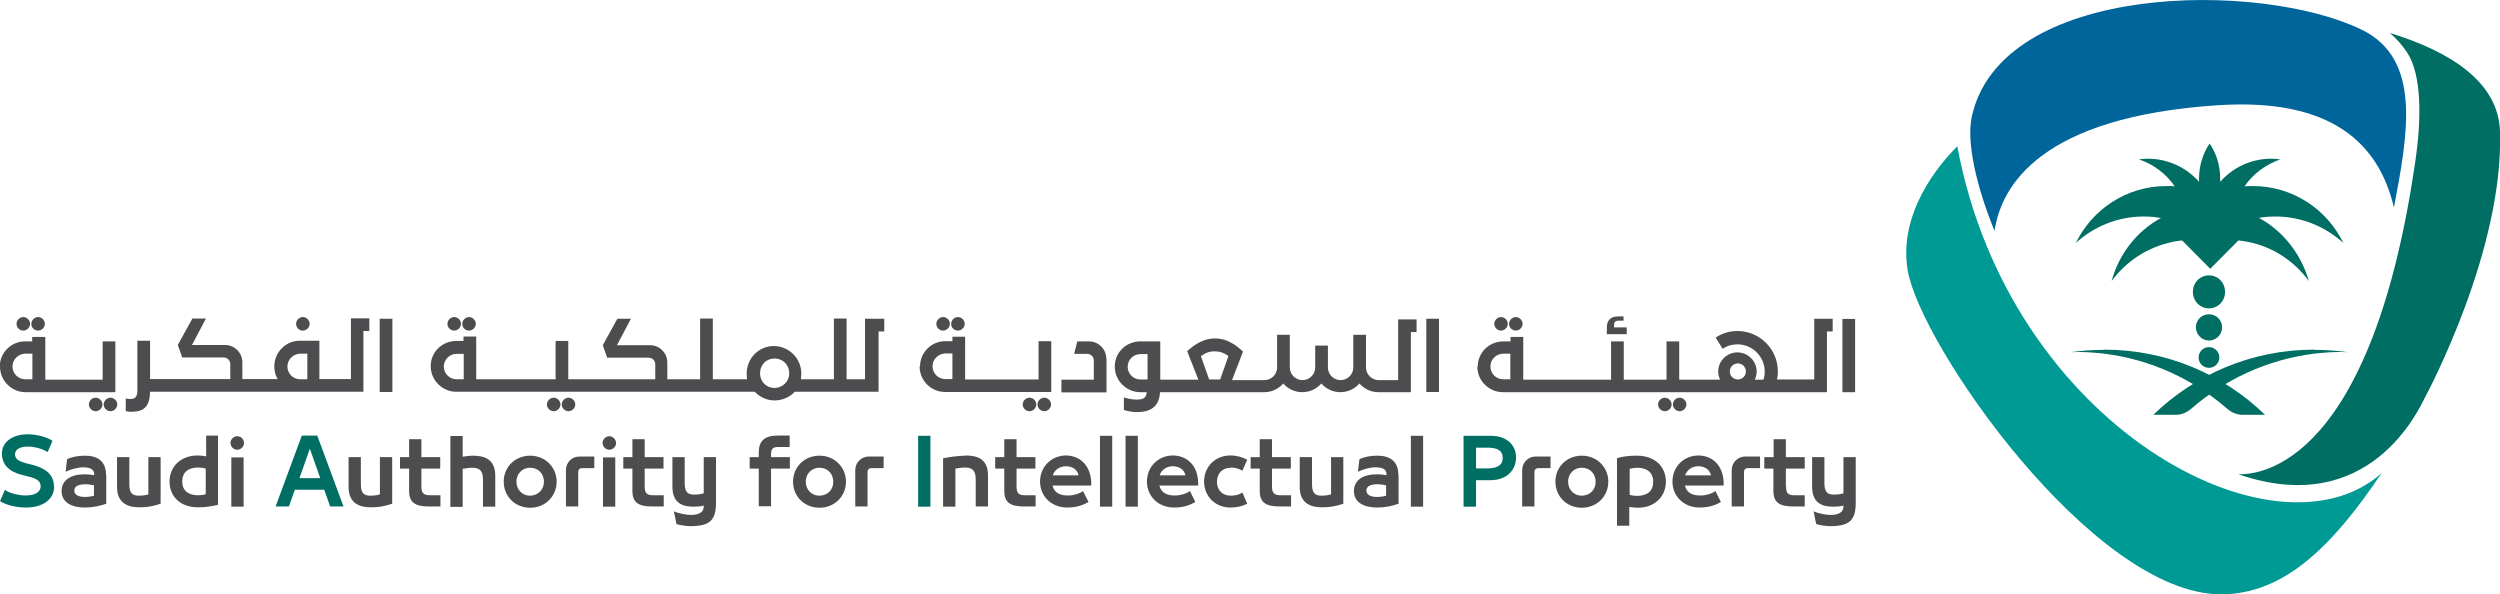 <?xml version="1.0" encoding="UTF-8"?>
<svg id="Layer_2" data-name="Layer 2" xmlns="http://www.w3.org/2000/svg" viewBox="0 0 118.12 28.08">
  <defs>
    <style>
      .cls-1 {
        fill: #4d4d4f;
      }

      .cls-1, .cls-2, .cls-3, .cls-4 {
        stroke-width: 0px;
      }

      .cls-2 {
        fill: #009a94;
      }

      .cls-3 {
        fill: #00659a;
      }

      .cls-4 {
        fill: #006e63;
      }
    </style>
  </defs>
  <g id="Layer_4" data-name="Layer 4">
    <g>
      <path class="cls-1" d="m17.94,18.52h.6v-3.46h-.6v3.46Zm22.97-3.46h.87v.6h-.27v2.85h-3.96c-.23.25-.58.41-.95.41s-.7-.16-.94-.41h-14.1c-.66,0-1.21-.54-1.21-1.21s.54-1.19,1.21-1.19h.34v-.21h.6v2.02h3.75v-1.81h.6v1.81h4.11v-.71c0-.17-.14-.31-.31-.31h-1.96l-.21-.59.69-1.25h.64l-.66,1.25h1.56c.46,0,.82.37.82.82v.79h1.55v-2.87h.6v2.87h1.62c-.02-.09-.02-.17-.02-.27,0-.73.58-1.3,1.28-1.3s1.3.57,1.3,1.3c0,.1-.01.18-.02.27h1.56v-2.87h.6v2.87h.87v-2.87h0Zm-19,1.66h-.34c-.33,0-.6.27-.6.6s.27.6.6.6h.34v-1.21Zm15.38.92c0-.41-.3-.7-.7-.7s-.68.31-.68.7.3.69.68.69.7-.3.7-.69Zm6.18-.33c0-.66.54-1.19,1.19-1.19h.34v-.21h.6v2.02h3.47v-1.81h.6v2.4h-5.01c-.68,0-1.21-.54-1.21-1.21Zm.59,0c0,.33.27.6.6.6h.34v-1.21h-.34c-.33.01-.6.28-.6.6Zm23.33,1.21h.6v-3.46h-.6v3.46Zm9.46-3.05h-.59v-.11c0-.14.06-.21.23-.21h.22v-.2h-.25c-.33,0-.54.15-.54.53v.31h.94v-.32h-.01Zm-7.03,1.85c0-.66.54-1.19,1.21-1.19h.34v-.21h.6v2.02h4.15v-1.81h.6v1.81h2.02v-1.81h.6v1.81h1.93c-.05-.11-.09-.25-.09-.38,0-.5.41-.91.91-.91s.91.41.91.91c0,.14-.04.26-.09.38h.41c.04-.12.06-.25.06-.38,0-.71-.58-1.29-1.29-1.29-.26,0-.49.07-.7.21l-.33-.53c.3-.2.65-.31,1.03-.31,1.06,0,1.91.86,1.91,1.91,0,.14-.01.26-.04.38h1.76v-2.87h.87v.6h-.27v2.87h-15.31c-.66,0-1.21-.54-1.21-1.21Zm11.91.23c0,.21.17.38.38.38s.38-.17.38-.38-.17-.38-.38-.38-.38.17-.38.38Zm-11.31-.23c0,.33.27.6.6.6h.34v-1.21h-.34c-.34.01-.6.28-.6.6Zm16.63-2.25v3.46h.6v-3.46h-.6ZM4.2,19.11c0,.17.15.32.32.32s.32-.15.32-.32-.15-.32-.32-.32c-.18,0-.32.15-.32.32Zm1.02-.32c-.17,0-.32.15-.32.32s.15.32.32.32.32-.15.32-.32-.15-.32-.32-.32Zm9.09-3.17c.17,0,.32-.15.32-.32s-.15-.32-.32-.32-.32.15-.32.32c0,.18.14.32.32.32Zm11.85,3.17c-.17,0-.32.15-.32.32s.15.32.32.32.32-.15.32-.32-.15-.32-.32-.32Zm1.02.32c0-.17-.15-.32-.32-.32s-.32.15-.32.32.15.32.32.32.32-.15.32-.32Zm43.74-3.49c.17,0,.32-.15.32-.32s-.15-.32-.32-.32-.32.15-.32.32c.01.18.15.32.32.32Zm.7,0c.17,0,.32-.15.32-.32s-.15-.32-.32-.32-.32.15-.32.32c0,.18.15.32.32.32Zm-22.98,3.17c-.17,0-.32.15-.32.32s.15.32.32.32.32-.15.32-.32-.14-.32-.32-.32Zm1.02.32c0-.17-.15-.32-.32-.32s-.32.15-.32.32.15.32.32.32.32-.15.32-.32Zm29-.32c-.17,0-.32.15-.32.32s.15.32.32.32.32-.15.32-.32c0-.17-.15-.32-.32-.32Zm.38.32c0,.17.15.32.32.32s.32-.15.32-.32-.15-.32-.32-.32c-.18,0-.32.15-.32.32Zm-34.48-3.49c.17,0,.32-.15.32-.32s-.15-.32-.32-.32-.32.15-.32.32c0,.18.15.32.32.32Zm.7,0c.17,0,.32-.15.32-.32s-.15-.32-.32-.32-.32.15-.32.32c0,.18.14.32.32.32Zm7.01,1.33c0-.46-.37-.82-.82-.82h-.55l-.15.59h.62c.17,0,.31.14.31.31v.91h-1.53v.6h2.13v-1.59h0Zm-30.81-1.33c.17,0,.32-.15.32-.32s-.15-.32-.32-.32-.32.15-.32.32c0,.18.15.32.32.32Zm.7,0c.17,0,.32-.15.32-.32s-.15-.32-.32-.32-.32.15-.32.32c0,.18.14.32.32.32Zm-21.06,0c.17,0,.32-.15.32-.32s-.15-.32-.32-.32-.32.15-.32.32c0,.18.15.32.32.32Zm.7,0c.17,0,.32-.15.32-.32s-.15-.32-.32-.32-.32.15-.32.32c0,.18.14.32.32.32Zm-1.81,1.7c0-.66.54-1.19,1.19-1.19h.34v-.21h.62v2.02h2.71v-1.81h.6v2.4H1.21c-.66,0-1.21-.54-1.21-1.21Zm.6,0c0,.33.27.6.6.6h.34v-1.21h-.34c-.33.01-.6.28-.6.6Zm5.66,2.14c-.11,0-.23-.01-.31-.04v-.59c.09.02.16.02.23.02.23,0,.32-.12.32-.42v-2.33h.6v1.81h3.79v-.71c0-.17-.14-.31-.31-.31h-1.96l-.21-.59.69-1.25h.64l-.66,1.25h1.56c.46,0,.82.37.82.82v.79h1.67c-.11-.17-.16-.38-.16-.6,0-.66.54-1.21,1.19-1.21h.94v1.81h1.49v-2.87h.87v.6h-.28v2.87H7.09c-.01.65-.26.94-.82.94Zm7.33-2.14c0,.33.27.6.6.6h.34v-1.21h-.34c-.33.01-.6.28-.6.6Zm40.63,1.21h-.33c-.66,0-1.21-.54-1.21-1.21s.54-1.19,1.21-1.19h.94v1.81h1.8l-.53-1.35c.41-.36.81-.6,1.32-.6s.92.25,1.32.62l-.52,1.35h1.53c.33,0,.6-.27.6-.6v-1.54h.6v1.54c0,.33.27.6.6.6s.6-.27.6-.6v-1.03h.6v1.03c0,.33.27.6.6.6s.6-.27.6-.6v-1.54h.6v1.54c0,.33.27.6.6.6h.92v-2.87h.87v.6h-.27v2.84h-1.53c-.36,0-.68-.16-.9-.41-.22.25-.54.41-.9.41s-.68-.16-.9-.41c-.22.25-.54.41-.9.41s-.68-.16-.9-.41c-.22.25-.54.41-.9.41h-4.92c-.04.57-.32.94-1.08.94-.23,0-.36-.02-.63-.1v-.59c.21.06.39.1.58.1.3,0,.47-.05.5-.34Zm2.53-1.7l.39,1.1h.52l.39-1.11c-.23-.16-.41-.22-.65-.22-.25,0-.43.07-.65.23Zm-2.52,1.11v-1.21h-.34c-.33,0-.6.27-.6.6s.27.6.6.6h.34Z"/>
      <path class="cls-1" d="m5.02,22.45v1.35c-.3.11-.66.18-1.01.18-.58,0-1.1-.21-1.1-.78,0-.52.44-.79,1.08-.79.12,0,.28.01.46.04v-.04c0-.26-.22-.33-.54-.33-.23,0-.59.1-.81.21l.07-.59c.18-.1.5-.17.82-.17.58-.01,1.02.23,1.02.91Zm-.58.48c-.11-.02-.26-.05-.39-.05-.3,0-.54.07-.54.3,0,.21.22.3.5.3.15,0,.31-.02.43-.06v-.48Zm2.56.43c-.17.05-.31.06-.43.06-.32,0-.46-.12-.46-.55v-1.27h-.58v1.41c0,.73.46.96,1.06.96.41,0,.66-.06,1-.17v-2.2h-.58v1.76h-.01Zm2.72-2.78h.58v3.27c-.28.07-.6.12-.94.12-.86,0-1.35-.53-1.35-1.22s.52-1.23,1.32-1.23c.1,0,.25.01.41.04v-.98h-.01Zm0,1.56c-.14-.04-.26-.05-.36-.05-.46,0-.75.22-.75.66s.3.65.75.65c.11,0,.23-.01.36-.05v-1.22Zm1.21,1.8h.58v-2.33h-.58v2.33Zm7.01-.58c-.17.05-.31.06-.43.06-.32,0-.46-.12-.46-.55v-1.27h-.58v1.41c0,.73.46.96,1.06.96.41,0,.66-.06,1-.17v-2.2h-.58v1.76h-.01Zm1.97-.37v-.85h.89v-.54h-.89v-.85h-.58v.85h-.43v.54h.43v1.05c0,.55.28.74.94.74h.54v-.53h-.49c-.3,0-.41-.1-.41-.41Zm2.42-1.46c-.12,0-.3.02-.47.05v-.98h-.58v3.35h.58v-1.8c.16-.02.32-.05.44-.05.34,0,.52.12.52.55v1.29h.58v-1.45c0-.78-.48-.96-1.07-.96Zm3.97,1.23c0,.69-.54,1.23-1.25,1.23s-1.25-.53-1.25-1.23.54-1.23,1.25-1.23,1.25.54,1.25,1.23Zm-.6,0c0-.36-.25-.66-.65-.66s-.65.31-.65.66.25.66.65.66c.39-.01.65-.3.65-.66Zm2.79,1.18h.58v-2.33h-.58v2.33Zm1.97-.95v-.85h.89v-.54h-.89v-.85h-.58v.85h-.43v.54h.43v1.05c0,.55.28.74.94.74h.54v-.53h-.49c-.31,0-.41-.1-.41-.41Zm2.78.32c-.17.05-.31.06-.43.06-.32,0-.46-.12-.46-.55v-1.22h-.58v1.38c0,.76.42.96,1.01.96.15,0,.31-.01.47-.05v.05c0,.27-.25.39-.6.39-.22,0-.59-.07-.81-.17l.12.6c.18.06.49.1.66.1.92,0,1.21-.28,1.21-1.11v-2.15h-.58v1.71h-.01Zm2.61-1.93v.22h-.43v.54h.43v1.78h.58v-1.78h.89v-.54h-.89v-.11c0-.25.05-.37.34-.37h.54v-.54h-.55c-.64,0-.91.25-.91.8Zm4.12,1.38c0,.69-.54,1.23-1.25,1.23s-1.25-.53-1.25-1.23.54-1.23,1.25-1.23,1.25.54,1.25,1.23Zm-.6,0c0-.36-.25-.66-.65-.66s-.65.31-.65.66.25.66.65.66c.41-.01.65-.3.65-.66Zm6.24-1.23c-.25,0-.69.05-1.05.12v2.29h.58v-1.8c.16-.02.32-.05.44-.05.34,0,.52.12.52.55v1.29h.58v-1.45c.01-.78-.48-.96-1.07-.96Zm2.42,1.46v-.85h.89v-.54h-.89v-.85h-.58v.85h-.43v.54h.43v1.05c0,.55.28.74.94.74h.54v-.53h-.49c-.31,0-.41-.1-.41-.41Zm3.53-.05h-1.83c.07.32.33.47.7.47h.06c.25,0,.55-.1.68-.21l.26.52c-.25.14-.55.26-1.01.26-.74,0-1.28-.53-1.28-1.23s.54-1.23,1.23-1.23c.7.01,1.22.53,1.19,1.43Zm-.6-.48c-.06-.28-.3-.43-.6-.43s-.54.18-.62.43h1.22Zm1.01,1.48h.58v-3.35h-.58v3.35Zm1.21,0h.58v-3.35h-.58v3.35Zm3.43-1h-1.83c.07.32.33.47.7.47h.06c.25,0,.55-.1.68-.21l.26.52c-.25.14-.55.26-1.01.26-.74,0-1.28-.53-1.28-1.23s.54-1.23,1.23-1.23c.71.01,1.23.53,1.19,1.43Zm-.6-.48c-.06-.28-.3-.43-.6-.43s-.54.18-.62.43h1.22Zm2.15-.37c.21,0,.39.06.54.15l.23-.52c-.23-.12-.49-.2-.8-.2-.71,0-1.24.53-1.24,1.23s.53,1.23,1.24,1.23c.32,0,.57-.06.8-.18l-.23-.53c-.15.1-.33.15-.54.15-.41,0-.66-.26-.66-.66s.26-.66.66-.66Zm1.94.9v-.85h.89v-.54h-.89v-.85h-.58v.85h-.43v.54h.43v1.05c0,.55.28.74.94.74h.54v-.53h-.49c-.3,0-.41-.1-.41-.41Zm2.78.37c-.17.05-.31.06-.43.06-.32,0-.46-.12-.46-.55v-1.27h-.58v1.41c0,.73.46.96,1.06.96.41,0,.66-.06,1-.17v-2.2h-.58v1.76h-.01Zm3.2-.91v1.35c-.3.11-.66.18-1.01.18-.58,0-1.1-.21-1.1-.78,0-.52.44-.79,1.08-.79.12,0,.28.01.46.04v-.04c0-.26-.22-.33-.54-.33-.23,0-.59.1-.81.21l.07-.59c.18-.1.5-.17.82-.17.58-.01,1.02.23,1.02.91Zm-.59.48c-.11-.02-.26-.05-.39-.05-.3,0-.54.07-.54.3,0,.21.22.3.5.3.15,0,.31-.02.43-.06v-.48h0Zm1.17,1.01h.58v-3.35h-.58v3.35Zm9.33-1.18c0,.69-.54,1.23-1.25,1.23s-1.25-.53-1.25-1.23.54-1.23,1.25-1.23,1.25.54,1.25,1.23Zm-.6,0c0-.36-.25-.66-.65-.66s-.65.31-.65.66.25.66.65.66c.41-.01.65-.3.65-.66Zm3.32,0c0,.69-.52,1.23-1.32,1.23-.1,0-.23-.01-.41-.04v.89h-.58v-3.19c.28-.09.6-.12.94-.12.87,0,1.37.53,1.37,1.23Zm-.6,0c0-.44-.3-.66-.75-.66-.11,0-.23.02-.36.05v1.23c.14.04.26.05.36.05.47-.01.75-.22.75-.66Zm3.33.18h-1.83c.07.32.33.47.7.47h.06c.25,0,.55-.1.68-.21l.26.52c-.25.14-.55.26-1.01.26-.74,0-1.28-.53-1.28-1.23s.54-1.23,1.23-1.23c.71.01,1.22.53,1.19,1.43Zm-.6-.48c-.06-.28-.3-.43-.6-.43s-.54.18-.62.43h1.22Zm3.54.53v-.85h.89v-.54h-.89v-.85h-.58v.85h-.44v.54h.43v1.05c0,.55.28.74.94.74h.54v-.53h-.49c-.3,0-.39-.1-.39-.41Zm2.71.32c-.17.05-.31.06-.43.06-.32,0-.46-.12-.46-.55v-1.22h-.58v1.38c0,.76.42.96,1.01.96.15,0,.31-.01.47-.05v.05c0,.27-.25.39-.6.39-.22,0-.59-.07-.81-.17l.12.6c.18.06.49.1.66.1.92,0,1.21-.28,1.21-1.11v-2.15h-.58v1.71h-.01Zm-46.68-1.1v1.72h.58v-1.64c0-.1.07-.17.17-.17h.59v-.55h-.71c-.33,0-.63.28-.63.64Zm-13.67,0v1.72h.58v-1.64c0-.1.07-.17.17-.17h.59v-.55h-.7c-.36,0-.64.28-.64.64Zm45.18,0v1.72h.58v-1.64c0-.1.07-.17.17-.17h.59v-.55h-.71c-.34,0-.63.28-.63.64Zm9.9,0v1.72h.58v-1.64c0-.1.07-.17.17-.17h.59v-.55h-.71c-.33,0-.63.28-.63.64Zm-70.61-1.6c-.17,0-.32.15-.32.32s.15.32.32.32.32-.15.32-.32c0-.17-.14-.32-.32-.32Zm17.58,0c-.17,0-.32.15-.32.32s.15.32.32.32.32-.15.32-.32c-.01-.17-.15-.32-.32-.32Z"/>
      <path class="cls-4" d="m2.56,22.98c0,.64-.57,1-1.33,1-.47,0-.95-.12-1.23-.3l.23-.53c.23.15.64.26.98.26.41,0,.71-.14.71-.44,0-.28-.25-.38-.64-.47l-.27-.07c-.6-.15-.92-.5-.92-1,0-.54.49-.91,1.22-.91.42,0,.89.12,1.17.31l-.23.53c-.25-.16-.62-.26-.95-.26s-.59.12-.59.36c0,.22.16.33.53.43l.28.07c.57.14,1.03.43,1.03,1.02Zm12.43-2.4l1.24,3.35h-.63l-.28-.79h-1.39l-.28.79h-.63l1.24-3.35h.73Zm.14,2.01l-.49-1.39-.49,1.39h.98Zm56.5-.97c0,.55-.39,1.07-1.23,1.07h-.66v1.25h-.59v-3.35h1.25c.85-.01,1.23.49,1.23,1.02Zm-.63.01c0-.33-.23-.48-.73-.48h-.53v.98h.53c.43,0,.73-.12.73-.5Zm-27.62,2.31h.58v-3.35h-.58v3.35Z"/>
      <path class="cls-3" d="m113.11,9.8c.66-3.48,1.32-7-1.51-8.39-4.81-2.35-17.07-2.25-18.44,4.12-.26,1.22.25,3.37,1.08,5.38.31-2.14,2.19-5.4,10.58-5.94,5.36-.34,7.58,1.82,8.29,4.84Z"/>
      <path class="cls-4" d="m118.12,6.21c-.07-2.37-2.42-3.8-5.2-4.65.31.27.58.57.81.92.68,1.02.7,3.08.38,5.2-2.19,15.01-7.87,14.72-8.35,14.73,6.2,2.13,8.53-3.08,8.82-3.64.16-.3,3.72-6.99,3.54-12.56Z"/>
      <path class="cls-4" d="m106.7,10.3c.26-.05.53-.07.81-.07,1.24,0,2.36.48,3.21,1.25-.78-1.6-2.4-2.69-4.28-2.69-.14,0-.27.01-.39.01.41-.59,1-1.03,1.69-1.27-1.06-.15-2.13.25-2.84,1.06v-.15c0-.62-.18-1.19-.5-1.66-.32.48-.5,1.05-.5,1.66v.15c-.71-.81-1.8-1.21-2.84-1.06.69.23,1.28.68,1.69,1.27-.14-.01-.26-.01-.39-.01-1.88,0-3.51,1.1-4.28,2.69.85-.78,1.98-1.25,3.21-1.25.27,0,.54.02.81.07-1.16.63-1.99,1.72-2.33,2.98.69-.94,1.7-1.61,2.92-1.86.14-.02.27-.05.41-.06l1.33,1.34,1.33-1.34c.14.01.27.04.41.06,1.22.23,2.23.92,2.92,1.86-.36-1.25-1.19-2.35-2.35-2.98Z"/>
      <path class="cls-4" d="m104.37,16.09c.33,0,.62-.27.62-.62s-.27-.62-.62-.62-.62.27-.62.62c.01.33.28.62.62.62Z"/>
      <path class="cls-4" d="m104.37,17.38c.27,0,.49-.22.49-.49s-.22-.49-.49-.49-.49.22-.49.49.22.49.49.49Z"/>
      <path class="cls-4" d="m104.37,14.57c.42,0,.76-.34.76-.78s-.34-.78-.76-.78-.76.34-.76.78.34.78.76.78Z"/>
      <path class="cls-4" d="m109.33,16.52c-2.94,0-5.62,1.17-7.59,3.08h1.05c.27,0,.52-.1.73-.28,1.59-1.38,3.58-2.33,5.82-2.61.54-.06,1.07-.1,1.6-.07-.52-.07-1.06-.11-1.6-.11Z"/>
      <path class="cls-4" d="m99.43,16.52c2.94,0,5.62,1.17,7.59,3.08h-1.05c-.27,0-.52-.1-.73-.28-1.59-1.38-3.58-2.33-5.82-2.61-.54-.06-1.07-.1-1.6-.07.52-.07,1.05-.11,1.6-.11Z"/>
      <path class="cls-2" d="m92.48,6.91c-.9.9-2.78,3.15-2.35,5.84.57,3.51,8.76,15.33,14.81,15.33,2.95,0,5.24-2.23,7.58-5.72-5,4.45-17.59-2.23-20.04-15.45Z"/>
    </g>
  </g>
</svg>